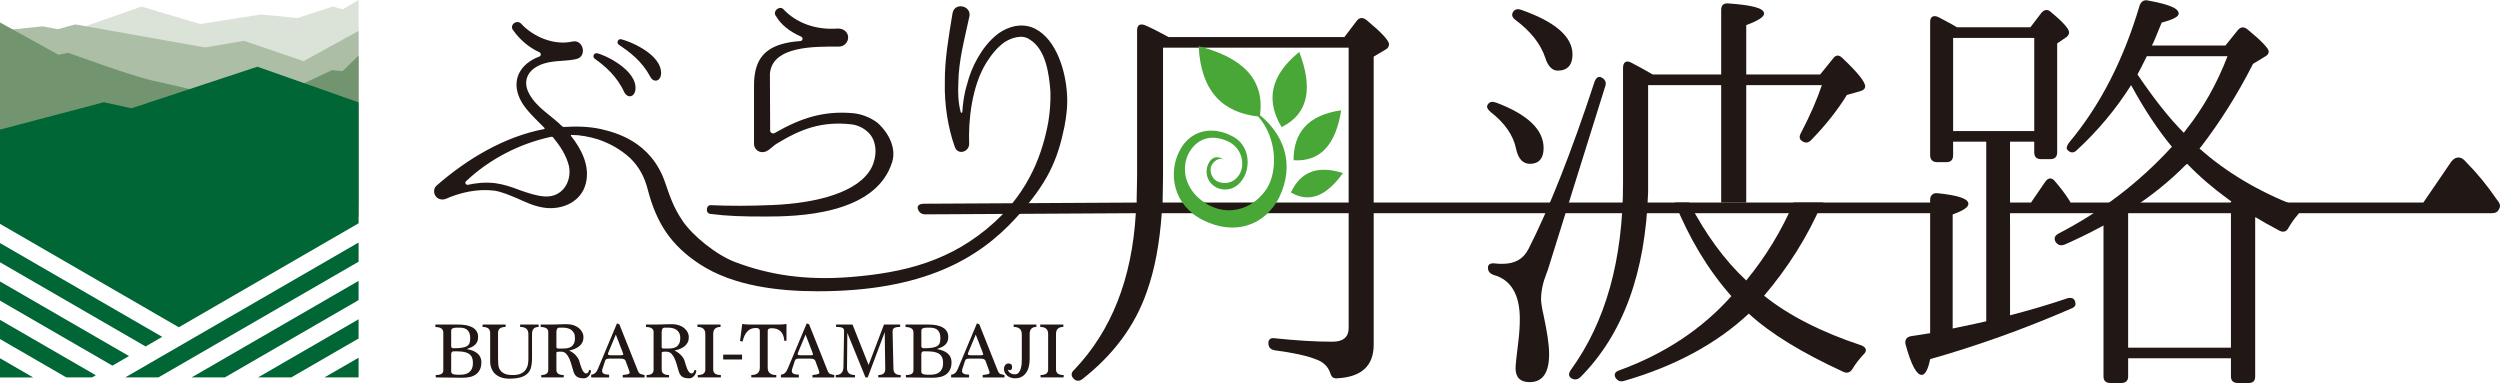 <?xml version="1.0" encoding="utf-8"?>
<!-- Generator: Adobe Illustrator 16.0.0, SVG Export Plug-In . SVG Version: 6.00 Build 0)  -->
<!DOCTYPE svg PUBLIC "-//W3C//DTD SVG 1.1//EN" "http://www.w3.org/Graphics/SVG/1.1/DTD/svg11.dtd">
<svg version="1.1" id="レイヤー_1" xmlns="http://www.w3.org/2000/svg" xmlns:xlink="http://www.w3.org/1999/xlink" x="0px"
	 y="0px" width="202.361px" height="31px" viewBox="31.355 99.966 202.361 31" enable-background="new 31.355 99.966 202.361 31"
	 xml:space="preserve">
<g>
	<path fill="#211714" d="M69.166,128.231c0.348,0.053,0.627,0.166,0.837,0.343s0.316,0.413,0.316,0.71
		c0,0.233-0.039,0.43-0.116,0.591c-0.078,0.161-0.184,0.292-0.319,0.392c-0.135,0.099-0.296,0.17-0.482,0.212
		c-0.187,0.044-0.388,0.064-0.602,0.064c-0.355,0-0.704-0.004-1.045-0.013c-0.341-0.008-0.718-0.014-1.13-0.014v-0.193
		c0.408,0,0.612-0.12,0.612-0.361v-3.073c0-0.301-0.212-0.451-0.638-0.451v-0.201h1.861c0.228,0,0.438,0.019,0.633,0.054
		c0.195,0.038,0.363,0.096,0.505,0.176c0.142,0.079,0.252,0.184,0.335,0.31c0.081,0.127,0.122,0.283,0.122,0.469
		c0,0.141-0.021,0.263-0.065,0.365c-0.042,0.101-0.104,0.188-0.184,0.264c-0.08,0.076-0.174,0.14-0.283,0.191
		c-0.11,0.051-0.23,0.099-0.358,0.142V128.231z M68.324,126.488c-0.299,0-0.449,0.079-0.449,0.238v1.247
		c0,0.121,0.063,0.182,0.186,0.182c0.295,0,0.531-0.017,0.709-0.047c0.178-0.029,0.314-0.078,0.411-0.145
		c0.096-0.067,0.16-0.153,0.189-0.259c0.03-0.105,0.045-0.233,0.045-0.384c0-0.555-0.281-0.833-0.841-0.833H68.324z M68.618,130.296
		c0.145,0,0.279-0.015,0.403-0.047s0.231-0.087,0.323-0.162c0.092-0.075,0.163-0.172,0.214-0.29s0.077-0.265,0.077-0.437
		c0-0.201-0.032-0.366-0.092-0.49c-0.062-0.126-0.152-0.221-0.27-0.291c-0.117-0.069-0.259-0.114-0.426-0.139
		c-0.167-0.023-0.352-0.035-0.557-0.035h-0.229c-0.124,0-0.186,0.082-0.186,0.245v1.395c0,0.168,0.154,0.251,0.46,0.251H68.618z"/>
	<path fill="#211714" d="M74.123,126.999c0-0.38-0.221-0.569-0.664-0.569v-0.193h1.496v0.193c-0.356,0-0.535,0.189-0.535,0.569
		v1.966c0,0.246-0.021,0.471-0.065,0.674c-0.042,0.201-0.13,0.375-0.261,0.521c-0.13,0.145-0.316,0.256-0.557,0.336
		c-0.241,0.079-0.561,0.12-0.96,0.12c-0.253,0-0.476-0.035-0.667-0.104c-0.191-0.07-0.352-0.165-0.484-0.29
		c-0.131-0.126-0.229-0.273-0.295-0.447c-0.068-0.173-0.1-0.36-0.1-0.563v-2.31c0-0.313-0.205-0.472-0.613-0.472v-0.193h1.864v0.193
		c-0.409,0-0.613,0.159-0.613,0.473v2.141c0,0.147,0.008,0.298,0.022,0.45c0.015,0.153,0.061,0.29,0.139,0.413
		c0.077,0.123,0.197,0.224,0.357,0.301c0.161,0.079,0.391,0.116,0.688,0.116c0.274,0,0.495-0.041,0.661-0.126
		c0.165-0.084,0.291-0.188,0.376-0.313c0.086-0.125,0.144-0.264,0.171-0.414c0.028-0.15,0.042-0.293,0.042-0.427V126.999z"/>
	<path fill="#211714" d="M79.196,129.956c0,0.052-0.012,0.114-0.036,0.187c-0.023,0.074-0.06,0.143-0.109,0.207
		c-0.049,0.064-0.11,0.121-0.181,0.167c-0.07,0.048-0.151,0.072-0.242,0.072c-0.262,0-0.456-0.044-0.58-0.133
		c-0.125-0.088-0.218-0.23-0.277-0.43c-0.051-0.163-0.103-0.339-0.155-0.525c-0.051-0.188-0.112-0.36-0.184-0.518
		c-0.071-0.155-0.158-0.288-0.261-0.394c-0.104-0.105-0.232-0.157-0.387-0.157h-0.193c-0.116,0-0.182,0.023-0.199,0.07v1.4
		c0,0.28,0.197,0.42,0.593,0.42v0.193h-1.819v-0.193c0.378,0,0.568-0.14,0.568-0.42v-3.054c0-0.275-0.205-0.412-0.613-0.412v-0.201
		h0.806c0.142,0,0.262-0.001,0.361-0.004c0.099-0.002,0.194-0.004,0.287-0.009c0.093-0.005,0.191-0.007,0.296-0.01
		s0.233-0.004,0.383-0.004c0.186,0,0.359,0.027,0.522,0.08c0.164,0.056,0.305,0.129,0.423,0.224c0.118,0.095,0.211,0.206,0.28,0.336
		c0.068,0.129,0.102,0.269,0.102,0.42s-0.027,0.284-0.083,0.4c-0.056,0.116-0.135,0.218-0.235,0.304
		c-0.102,0.085-0.221,0.159-0.359,0.22c-0.137,0.06-0.29,0.106-0.458,0.142v0.02c0.207,0.099,0.378,0.223,0.513,0.371
		s0.226,0.292,0.274,0.43c0.026,0.086,0.056,0.189,0.09,0.31c0.035,0.121,0.074,0.234,0.12,0.342c0.045,0.108,0.098,0.2,0.158,0.275
		c0.06,0.075,0.133,0.112,0.22,0.112c0.103,0,0.179-0.096,0.226-0.291L79.196,129.956z M76.882,128.179
		c0.128,0,0.253-0.009,0.373-0.025c0.121-0.018,0.229-0.056,0.323-0.116c0.095-0.06,0.171-0.147,0.229-0.259
		s0.087-0.265,0.087-0.458c0-0.164-0.029-0.3-0.087-0.407s-0.134-0.192-0.227-0.256c-0.091-0.063-0.194-0.106-0.306-0.131
		c-0.111-0.026-0.222-0.039-0.328-0.039h-0.31c-0.163,0-0.244,0.12-0.244,0.361v1.233c0.017,0.064,0.068,0.097,0.154,0.097H76.882z"
		/>
	<path fill="#211714" d="M81.762,130.516v-0.193c0.061-0.008,0.125-0.017,0.191-0.026c0.066-0.008,0.127-0.018,0.18-0.03
		c0.054-0.014,0.099-0.03,0.136-0.049c0.036-0.021,0.055-0.042,0.055-0.068c-0.004-0.017-0.008-0.042-0.01-0.074
		c-0.003-0.032-0.014-0.072-0.035-0.119l-0.291-0.794c-0.047-0.113-0.179-0.169-0.393-0.169h-0.96c-0.164,0-0.262,0.056-0.297,0.168
		l-0.219,0.668c-0.018,0.038-0.025,0.094-0.025,0.166c0,0.198,0.188,0.296,0.566,0.296v0.226h-1.45v-0.226
		c0.125-0.008,0.23-0.052,0.319-0.129c0.088-0.077,0.162-0.188,0.222-0.334l1.547-3.689l0.192,0.079l1.529,3.834
		c0.06,0.091,0.106,0.146,0.142,0.169c0.008,0.008,0.043,0.021,0.106,0.034c0.062,0.016,0.149,0.039,0.261,0.068v0.193H81.762z
		 M81.202,127.049l-0.567,1.356c-0.048,0.104-0.071,0.177-0.071,0.219c0,0.064,0.079,0.098,0.238,0.098h0.812
		c0.13,0,0.194-0.026,0.194-0.077c0-0.022-0.024-0.093-0.071-0.213L81.202,127.049z"/>
	<path fill="#211714" d="M87.719,129.956c0,0.052-0.012,0.114-0.035,0.187c-0.023,0.074-0.06,0.143-0.109,0.207
		s-0.11,0.121-0.181,0.167c-0.071,0.048-0.151,0.072-0.242,0.072c-0.262,0-0.455-0.044-0.58-0.133
		c-0.125-0.088-0.218-0.23-0.277-0.43c-0.051-0.163-0.104-0.339-0.154-0.525c-0.052-0.188-0.113-0.36-0.185-0.518
		c-0.07-0.155-0.157-0.288-0.261-0.394c-0.103-0.105-0.231-0.157-0.387-0.157h-0.193c-0.116,0-0.182,0.023-0.199,0.07v1.4
		c0,0.28,0.198,0.42,0.593,0.42v0.193h-1.818v-0.193c0.378,0,0.568-0.14,0.568-0.42v-3.054c0-0.275-0.205-0.412-0.613-0.412v-0.201
		h0.807c0.142,0,0.262-0.001,0.361-0.004c0.098-0.002,0.194-0.004,0.286-0.009c0.093-0.005,0.191-0.007,0.297-0.01
		s0.233-0.004,0.384-0.004c0.185,0,0.359,0.027,0.522,0.08c0.163,0.056,0.304,0.129,0.422,0.224s0.212,0.206,0.281,0.336
		c0.068,0.129,0.103,0.269,0.103,0.42s-0.027,0.284-0.084,0.4c-0.056,0.116-0.135,0.218-0.234,0.304
		c-0.101,0.085-0.222,0.159-0.358,0.22c-0.138,0.06-0.29,0.106-0.458,0.142v0.02c0.206,0.099,0.378,0.223,0.513,0.371
		c0.136,0.148,0.227,0.292,0.274,0.43c0.026,0.086,0.055,0.189,0.09,0.31c0.035,0.121,0.074,0.234,0.119,0.342
		c0.046,0.108,0.098,0.2,0.158,0.275c0.06,0.075,0.134,0.112,0.22,0.112c0.102,0,0.178-0.096,0.225-0.291L87.719,129.956z
		 M85.405,128.179c0.129,0,0.253-0.009,0.373-0.025c0.12-0.018,0.228-0.056,0.322-0.116c0.095-0.06,0.171-0.147,0.229-0.259
		c0.059-0.111,0.088-0.265,0.088-0.458c0-0.164-0.029-0.3-0.088-0.407c-0.058-0.107-0.133-0.192-0.226-0.256
		c-0.092-0.063-0.194-0.106-0.306-0.131c-0.111-0.026-0.222-0.039-0.329-0.039h-0.31c-0.163,0-0.244,0.12-0.244,0.361v1.233
		c0.017,0.064,0.068,0.097,0.154,0.097H85.405z"/>
	<path fill="#211714" d="M87.836,130.516v-0.193c0.407,0,0.611-0.147,0.611-0.446v-2.878c0-0.38-0.213-0.569-0.638-0.569v-0.193
		h1.87v0.193c-0.396,0-0.594,0.189-0.594,0.569v2.878c0,0.299,0.206,0.446,0.62,0.446v0.193H87.836z"/>
	<rect x="89.893" y="128.67" fill="#211714" width="1.527" height="0.394"/>
	<path fill="#211714" d="M92.169,130.516v-0.193c0.459,0,0.69-0.197,0.69-0.594v-2.977c0-0.16-0.106-0.239-0.317-0.239
		c-0.284,0-0.513,0.092-0.689,0.275c-0.176,0.183-0.308,0.459-0.393,0.829l-0.201-0.052l0.175-1.375
		c0.099,0.012,0.191,0.023,0.28,0.032c0.089,0.008,0.173,0.013,0.255,0.013h2.481c0.09,0,0.183-0.005,0.278-0.013
		c0.095-0.009,0.19-0.021,0.289-0.032v1.35l-0.173,0.025c-0.052-0.689-0.395-1.033-1.027-1.033c-0.214,0-0.321,0.073-0.321,0.22
		v2.977c0,0.396,0.233,0.594,0.696,0.594v0.193H92.169z"/>
	<path fill="#211714" d="M97.12,130.516v-0.193c0.06-0.008,0.123-0.017,0.19-0.026c0.066-0.008,0.126-0.018,0.181-0.03
		c0.053-0.014,0.098-0.03,0.135-0.049c0.036-0.021,0.054-0.042,0.054-0.068c-0.004-0.017-0.007-0.042-0.009-0.074
		s-0.014-0.072-0.035-0.119l-0.29-0.794c-0.048-0.113-0.18-0.169-0.394-0.169h-0.96c-0.164,0-0.263,0.056-0.298,0.168l-0.219,0.668
		c-0.017,0.038-0.025,0.094-0.025,0.166c0,0.198,0.188,0.296,0.566,0.296v0.226h-1.45v-0.226c0.125-0.008,0.231-0.052,0.319-0.129
		c0.089-0.077,0.162-0.188,0.222-0.334l1.548-3.689l0.193,0.079l1.528,3.834c0.06,0.091,0.107,0.146,0.142,0.169
		c0.009,0.008,0.044,0.021,0.107,0.034c0.062,0.016,0.148,0.039,0.261,0.068v0.193H97.12z M96.559,127.049l-0.566,1.356
		c-0.048,0.104-0.071,0.177-0.071,0.219c0,0.064,0.079,0.098,0.238,0.098h0.813c0.129,0,0.193-0.026,0.193-0.077
		c0-0.022-0.023-0.093-0.07-0.213L96.559,127.049z"/>
	<path fill="#211714" d="M102.445,130.516v-0.193c0.378,0,0.566-0.156,0.566-0.472l-0.043-3.002l-1.375,3.667h-0.182l-1.469-3.608
		l-0.026,2.848c-0.004,0.378,0.211,0.567,0.646,0.567v0.193h-1.554v-0.193c0.391,0,0.598-0.206,0.619-0.62l0.051-2.886v-0.064
		c0-0.047-0.005-0.09-0.016-0.129c-0.012-0.039-0.038-0.073-0.083-0.104c-0.046-0.03-0.112-0.053-0.197-0.068
		c-0.086-0.015-0.202-0.022-0.348-0.022v-0.193h1.328l1.302,3.273l1.245-3.273h1.308v0.193c-0.142,0-0.253,0.011-0.335,0.029
		c-0.082,0.02-0.143,0.047-0.184,0.084c-0.041,0.038-0.066,0.079-0.078,0.126c-0.011,0.048-0.015,0.098-0.015,0.148l0.069,2.988
		c0,0.346,0.195,0.518,0.588,0.518v0.193H102.445z"/>
	<path fill="#211714" d="M107.223,128.231c0.348,0.053,0.627,0.166,0.838,0.343s0.315,0.413,0.315,0.71
		c0,0.233-0.04,0.43-0.115,0.591c-0.077,0.161-0.184,0.292-0.319,0.392c-0.135,0.099-0.296,0.17-0.482,0.212
		c-0.187,0.044-0.387,0.064-0.601,0.064c-0.356,0-0.705-0.004-1.046-0.013c-0.342-0.008-0.719-0.014-1.131-0.014v-0.193
		c0.409,0,0.612-0.12,0.612-0.361v-3.073c0-0.301-0.212-0.451-0.638-0.451v-0.201h1.86c0.228,0,0.438,0.019,0.634,0.054
		c0.194,0.038,0.363,0.096,0.505,0.176c0.142,0.079,0.253,0.184,0.335,0.31c0.081,0.127,0.121,0.283,0.121,0.469
		c0,0.141-0.021,0.263-0.063,0.365c-0.044,0.101-0.105,0.188-0.185,0.264c-0.079,0.076-0.173,0.14-0.284,0.191
		c-0.108,0.051-0.228,0.099-0.356,0.142V128.231z M106.383,126.488c-0.3,0-0.45,0.079-0.45,0.238v1.247
		c0,0.121,0.063,0.182,0.187,0.182c0.295,0,0.531-0.017,0.709-0.047c0.177-0.029,0.314-0.078,0.411-0.145
		c0.097-0.067,0.159-0.153,0.188-0.259c0.03-0.105,0.046-0.233,0.046-0.384c0-0.555-0.28-0.833-0.84-0.833H106.383z
		 M106.675,130.296c0.146,0,0.279-0.015,0.404-0.047c0.123-0.032,0.229-0.087,0.322-0.162c0.092-0.075,0.163-0.172,0.216-0.29
		c0.05-0.118,0.076-0.265,0.076-0.437c0-0.201-0.031-0.366-0.093-0.49c-0.063-0.126-0.151-0.221-0.27-0.291
		c-0.118-0.069-0.259-0.114-0.425-0.139c-0.167-0.023-0.353-0.035-0.558-0.035h-0.229c-0.125,0-0.187,0.082-0.187,0.245v1.395
		c0,0.168,0.154,0.251,0.462,0.251H106.675z"/>
	<path fill="#211714" d="M110.896,130.516v-0.193c0.061-0.008,0.124-0.017,0.191-0.026c0.065-0.008,0.125-0.018,0.181-0.03
		c0.053-0.014,0.098-0.03,0.134-0.049c0.037-0.021,0.055-0.042,0.055-0.068c-0.004-0.017-0.007-0.042-0.009-0.074
		c-0.001-0.032-0.015-0.072-0.035-0.119l-0.291-0.794c-0.047-0.113-0.179-0.169-0.393-0.169h-0.96c-0.165,0-0.262,0.056-0.298,0.168
		l-0.219,0.668c-0.017,0.038-0.024,0.094-0.024,0.166c0,0.198,0.188,0.296,0.566,0.296v0.226h-1.451v-0.226
		c0.125-0.008,0.23-0.052,0.319-0.129c0.09-0.077,0.162-0.188,0.222-0.334l1.548-3.689l0.193,0.079l1.528,3.834
		c0.06,0.091,0.106,0.146,0.142,0.169c0.008,0.008,0.044,0.021,0.105,0.034c0.063,0.016,0.15,0.039,0.262,0.068v0.193H110.896z
		 M110.336,127.049l-0.566,1.356c-0.048,0.104-0.072,0.177-0.072,0.219c0,0.064,0.08,0.098,0.239,0.098h0.813
		c0.129,0,0.192-0.026,0.192-0.077c0-0.022-0.023-0.093-0.069-0.213L110.336,127.049z"/>
	<path fill="#211714" d="M114.062,127.025c0-0.398-0.22-0.596-0.657-0.596v-0.193h1.837v0.193c-0.36,0-0.541,0.189-0.541,0.569
		v2.018c0,0.221-0.022,0.425-0.067,0.614c-0.045,0.19-0.116,0.355-0.213,0.499c-0.097,0.142-0.22,0.254-0.369,0.336
		c-0.151,0.082-0.335,0.123-0.55,0.123c-0.115,0-0.227-0.019-0.332-0.056c-0.105-0.036-0.199-0.088-0.281-0.154
		c-0.08-0.066-0.146-0.146-0.195-0.239c-0.05-0.093-0.074-0.195-0.074-0.307c0-0.117,0.032-0.219,0.097-0.31
		c0.064-0.09,0.155-0.136,0.271-0.136c0.193,0,0.29,0.091,0.29,0.271c0,0.182-0.057,0.271-0.167,0.271
		c-0.083,0-0.141-0.017-0.175-0.052c0.018,0.112,0.079,0.205,0.184,0.277c0.105,0.073,0.233,0.111,0.384,0.111
		c0.129,0,0.231-0.045,0.308-0.133c0.073-0.09,0.13-0.199,0.169-0.33c0.039-0.132,0.063-0.275,0.073-0.431
		c0.007-0.155,0.011-0.298,0.011-0.427V127.025z"/>
	<path fill="#211714" d="M115.583,130.516v-0.193c0.408,0,0.613-0.147,0.613-0.446v-2.878c0-0.38-0.214-0.569-0.64-0.569v-0.193
		h1.87v0.193c-0.396,0-0.593,0.189-0.593,0.569v2.878c0,0.299,0.206,0.446,0.618,0.446v0.193H115.583z"/>
	<path fill="#211714" d="M187.8,117.224h-45.252v10.643c0,1.721-0.997,2.616-2.954,2.721c-0.379,0.034-0.482-0.173-0.585-0.483
		c-0.172-0.481-0.551-0.86-1.169-1.066c-0.688-0.276-1.788-0.518-3.335-0.724c-0.311-0.068-0.482-0.242-0.482-0.586
		c0-0.276,0.172-0.447,0.55-0.379c1.651,0.173,3.198,0.275,4.643,0.275c0.86,0,1.306-0.378,1.306-1.102v-9.299h-15.13
		c-0.171,2.409-0.55,4.51-1.202,6.337c-0.963,2.789-2.718,5.131-5.228,7.095c-0.275,0.205-0.551,0.172-0.757-0.103
		c-0.172-0.208-0.137-0.449,0.104-0.655c2.99-3.134,4.676-7.336,4.984-12.674l-17.026,0.094c-0.31,0-0.517-0.139-0.619-0.447
		c-0.069-0.242,0.103-0.414,0.516-0.414l17.199-0.095v-0.379c0-0.413,0.034-1.068,0.034-1.86v-11.71c0-0.414,0.242-0.551,0.62-0.414
		c0.652,0.276,1.271,0.62,1.925,0.966h14.236l0.996-1.31c0.206-0.275,0.48-0.311,0.79-0.069c1.204,0.999,1.822,1.653,1.822,1.965
		c0,0.206-0.103,0.343-0.309,0.446l-0.93,0.552v11.813H187.8V117.224z M192.307,116.362h35.202l2.166-3.168
		c0.353-0.587,0.878-0.645,1.288-0.116c0.88,0.88,1.699,1.877,2.46,2.99c0.293,0.353,0.377,0.569,0.205,0.845
		c-0.104,0.207-0.275,0.312-0.585,0.312h-40.707L192.307,116.362z M140.521,116.362v-12.538h-15.025v10.333
		c0,0.931-0.035,1.688-0.035,2.205H140.521z"/>
	<path fill="#211714" d="M152.449,108.267c2.579,0.966,3.852,2.205,3.852,3.686c0,0.828-0.378,1.274-1.102,1.274
		c-0.582,0-0.961-0.413-1.133-1.239c-0.206-1.034-0.896-2.066-2.063-2.963c-0.275-0.24-0.346-0.446-0.207-0.619
		C151.934,108.199,152.14,108.164,152.449,108.267 M161.287,106.958l-4.642,14.847l-0.104,0.274
		c-0.31,0.791-0.446,1.481-0.446,2.102c0,0.275,0.069,0.722,0.206,1.309c0.275,1.309,0.446,2.342,0.446,3.134
		c0,1.516-0.516,2.273-1.581,2.273c-0.757,0-1.135-0.38-1.135-1.137c0-0.206,0.069-0.964,0.24-2.272
		c0.069-0.587,0.104-1.172,0.104-1.723c0-1.963-0.724-3.169-2.133-3.548c-0.275-0.104-0.447-0.276-0.447-0.586
		c0-0.276,0.207-0.379,0.551-0.344c0.241,0.034,0.446,0.034,0.618,0.034c0.997,0,1.686-0.38,2.099-1.172
		c1.684-3.306,3.474-7.817,5.364-13.569c0.138-0.38,0.378-0.483,0.618-0.311C161.322,106.442,161.391,106.683,161.287,106.958
		 M154.479,100.759c2.751,0.964,4.161,2.17,4.161,3.615c0,0.862-0.413,1.31-1.204,1.31c-0.412,0-0.79-0.344-0.997-1.033
		c-0.379-1.137-1.17-2.135-2.407-3.065c-0.275-0.206-0.345-0.412-0.205-0.654C153.962,100.725,154.168,100.656,154.479,100.759
		 M164.761,115.5c-0.207,6.545-2.029,11.539-5.503,15.017c-0.24,0.207-0.517,0.207-0.757,0.036
		c-0.206-0.174-0.171-0.414,0.036-0.689c2.785-3.857,4.194-8.852,4.194-15.087v-9.334c0-0.447,0.274-0.619,0.654-0.412
		c0.584,0.31,1.168,0.618,1.752,0.964h5.538v-5.235c0-0.345,0.172-0.552,0.584-0.517c1.925,0.138,2.889,0.378,2.889,0.826
		c0,0.275-0.516,0.586-1.444,0.93v3.996h5.983l1.032-1.274c0.206-0.31,0.481-0.346,0.757-0.069c1.237,1.172,1.855,1.93,1.855,2.308
		c0,0.172-0.137,0.311-0.378,0.38l-1.101,0.31c-0.722,1.171-1.65,2.377-2.889,3.651c-0.241,0.241-0.481,0.275-0.757,0.068
		c-0.206-0.138-0.241-0.345-0.067-0.654c0.757-1.447,1.306-2.721,1.685-3.857h-6.121v9.506h-2.028v-9.506h-5.915v7.783V115.5z
		 M178.98,116.362l-0.155,0.069c-1.169,2.721-2.751,5.2-4.677,7.474c2.028,1.619,4.677,2.962,7.91,4.029
		c0.378,0.173,0.446,0.448,0.137,0.724c-0.344,0.38-0.653,0.759-0.894,1.172c-0.173,0.274-0.413,0.378-0.724,0.24
		c-3.37-1.55-5.914-3.1-7.668-4.719c-2.612,2.446-6.018,4.271-10.075,5.442c-0.344,0.104-0.552,0-0.723-0.276
		c-0.138-0.274,0-0.481,0.344-0.584c3.68-1.345,6.671-3.342,9.045-5.994c-1.909-2.163-3.42-4.698-4.584-7.576l1.162-0.003
		c1.318,2.543,2.86,4.662,4.625,6.306c1.59-1.93,2.854-4.023,3.84-6.304H178.98z"/>
	<path fill="#211714" d="M194.056,118.05v7.439c1.582-0.414,3.13-0.862,4.643-1.378c0.379-0.104,0.619,0.034,0.654,0.413
		c0.034,0.172-0.104,0.345-0.413,0.448c-3.886,1.687-7.704,3.03-11.349,4.064c-0.172,0.86-0.412,1.274-0.688,1.274
		c-0.413,0-0.859-0.827-1.307-2.48c-0.069-0.344,0.069-0.585,0.447-0.654c0.859-0.138,1.341-0.207,1.547-0.241v-10.815
		c0-0.345,0.241-0.551,0.584-0.517c1.686,0.172,2.511,0.447,2.511,0.861c0,0.275-0.412,0.551-1.272,0.86v9.232
		c1.514-0.311,2.442-0.517,2.718-0.586v-14.536h-2.683v1.104c0,0.343-0.172,0.551-0.517,0.551h-0.791
		c-0.344,0-0.55-0.208-0.55-0.551v-10.816c0-0.413,0.275-0.55,0.654-0.379c0.516,0.275,1.065,0.552,1.513,0.828h5.948l0.895-1.173
		c0.24-0.275,0.516-0.31,0.792-0.034c0.962,0.793,1.444,1.344,1.444,1.619c0,0.138-0.07,0.275-0.207,0.38l-0.757,0.517v8.818
		c0,0.378-0.207,0.549-0.549,0.549h-0.759c-0.343,0-0.55-0.171-0.55-0.549v-0.863h-1.96v5.752V118.05z M195.776,116.328l1.134-1.653
		c0.241-0.344,0.517-0.344,0.756-0.069c0.414,0.483,0.826,0.999,1.171,1.551c0.171,0.24,0.171,0.481,0,0.723
		c-0.104,0.207-0.276,0.31-0.586,0.31h-2.482L195.776,116.328z M196.016,103.034h-6.567v7.542h6.567V103.034z M209.393,111.988
		c2.168,1.929,4.779,3.479,7.807,4.649c0.379,0.172,0.413,0.414,0.137,0.724c-0.273,0.311-0.515,0.655-0.756,1.068
		c-0.138,0.274-0.413,0.379-0.722,0.205c-3.025-1.583-5.503-3.375-7.462-5.407l-0.139,0.104c-2.509,2.548-5.811,4.685-9.8,6.44
		c-0.31,0.103-0.55,0.035-0.723-0.24c-0.138-0.276-0.069-0.482,0.24-0.656c3.405-1.756,6.5-4.098,9.182-7.026
		c-1.135-1.377-2.233-3.03-3.301-4.993c-1.238,1.963-2.716,3.719-4.401,5.269c-0.242,0.242-0.516,0.242-0.757-0.034
		c-0.103-0.103-0.068-0.309,0.139-0.586c2.509-2.996,4.401-6.681,5.708-11.09c0.103-0.31,0.343-0.482,0.652-0.413
		c1.687,0.311,2.511,0.619,2.511,1.067c0,0.241-0.446,0.483-1.376,0.724c-0.412,0.999-0.652,1.619-0.791,1.859h5.95l0.996-1.239
		c0.241-0.276,0.481-0.311,0.792-0.069c1.135,0.931,1.719,1.549,1.719,1.791c0,0.173-0.103,0.31-0.311,0.415l-0.962,0.583
		c-1.308,2.584-2.716,4.754-4.16,6.649L209.393,111.988z M211.662,116.886l0.896-1.825c0.24-0.242,0.48-0.275,0.791-0.068
		c1.065,0.825,1.614,1.377,1.614,1.618c0,0.104-0.067,0.24-0.275,0.38l-0.789,0.584v12.874c0,0.345-0.173,0.518-0.516,0.518h-0.896
		c-0.344,0-0.55-0.173-0.55-0.518v-1.481h-8.322v1.481c0,0.345-0.205,0.518-0.55,0.518h-0.894c-0.345,0-0.55-0.173-0.55-0.518
		v-13.333c0-0.379,0.239-0.551,0.619-0.448c0.481,0.173,0.997-0.517,1.547-0.274l-0.173,0.86v10.853h8.322v-11.22H211.662z
		 M208.327,110.437c1.342-1.688,2.476-3.686,3.335-5.924h-6.534l-0.446,0.895l-0.31,0.587c1.308,1.929,2.545,3.513,3.748,4.719
		C208.189,110.609,208.258,110.542,208.327,110.437"/>
	<path fill="#211714" d="M93.373,117.493c-1.986,0.003-3.154-0.038-4.483-0.209h-0.022c-0.449-0.043-0.363-0.773,0.064-0.709
		c1.372,0.064,3.029,0.069,4.965-0.013c3.58-0.152,6.978-1.031,8.007-3.035c0.446-0.871,0.471-2.103-0.235-2.811
		c-0.387-0.387-0.879-0.624-1.415-0.688c-2.379-0.258-4.071,0.365-6.064,1.589c-0.343,0.214-0.687,0.686-1.136,0.665
		c-0.365,0-0.665-0.302-0.665-0.665v-4.723c0-1.847,0.645-2.876,2.208-3.348c0.449-0.129,0.921-0.215,1.564-0.258
		c0.172-0.021,0.215-0.257,0.063-0.344c-1.007-0.451-1.649-0.987-2.057-1.674c-0.321-0.409,0.321-0.9,0.621-0.536
		c1.029,1.095,2.615,1.673,4.351,1.544c0.407-0.021,0.771,0.194,0.857,0.58c0.084,0.451-0.258,0.879-0.729,0.879
		c-1.928,0-5.421-0.085-5.592,2.212l0.021,4.594c0,0.172,0.215,0.278,0.364,0.192c2.207-1.267,4.008-1.803,6.322-1.609
		c0.707,0.063,1.414,0.343,1.992,0.772c0.942,0.837,1.539,2.073,1.2,3.177C102.237,117.422,95.682,117.489,93.373,117.493"/>
	<path fill="#211714" d="M76.122,111.081c-0.043-0.044-0.086-0.044-0.15-0.044c-2.614,0.559-5.036,1.847-6.879,3.586
		c-0.15,0.105-0.043,0.343,0.15,0.299c0.599-0.128,1.35-0.234,2.208-0.128c0.642,0.086,1.307,0.301,1.971,0.559
		c0.664,0.235,1.35,0.472,2.035,0.515c1.415,0.087,2.207-1.202,1.95-2.469C77.172,112.476,76.678,111.768,76.122,111.081
		 M82.786,107.26c-0.107,0.601-0.643,0.665-0.9,0.171c-0.601-1.308-1.543-2.103-2.379-2.704c-0.235-0.149-0.085-0.493,0.172-0.45
		C80.085,104.319,83,105.585,82.786,107.26 M84.865,105.972c-0.065,0.623-0.643,0.688-0.879,0.193
		c-0.685-1.267-1.65-1.975-2.507-2.554c-0.257-0.15-0.128-0.494,0.128-0.473C82.035,103.204,84.971,104.277,84.865,105.972
		 M113.559,117.639c-2.961,3.225-7.408,5.903-16.001,5.903c-3.168,0-6.834-0.412-9.555-2.189c-2.354-1.539-3.51-3.332-4.222-6.065
		c-0.278-1.066-0.717-1.824-1.381-2.49c-0.857-0.794-1.714-1.223-2.615-1.546c-0.771-0.235-1.499-0.364-2.164-0.364
		c-0.043-0.021-0.086,0.043-0.043,0.085c0.857,1.074,1.542,2.448,1.2,3.821c-0.364,1.524-1.951,2.212-3.428,1.976
		c-0.857-0.13-1.543-0.495-2.186-0.773c-0.643-0.259-1.158-0.493-1.8-0.602c-1.394-0.172-2.807,0.173-3.921,0.666
		c-0.278,0.107-0.579,0.042-0.75-0.128c-0.256-0.258-0.279-0.688,0-0.945c2.507-2.189,5.529-3.971,8.701-4.572
		c0.042,0,0.063-0.063,0.021-0.106c-1.072-1.073-1.65-1.632-1.993-2.383c-0.685-1.502,0.042-2.812,1.607-3.391
		c0.149-0.065,0.128-0.28-0.021-0.344c-0.878-0.407-1.564-1.01-2.122-1.782c-0.322-0.429,0.3-0.88,0.643-0.536
		c0.986,1.073,2.657,1.782,4.135,1.46c0.901-0.235,1.265,1.223,0.322,1.416c-0.836,0.194-1.672,0.086-2.551,0.345
		c-1.371,0.407-1.821,1.416-1.243,2.468c0.622,1.138,1.822,1.781,2.657,2.618c0.043,0.043,0.107,0.064,0.15,0.064
		c1.007-0.064,2.035-0.043,3,0.171c1.179,0.28,4.037,0.983,5.187,4.303c0.39,1.126,0.669,2.019,1.431,3.141
		c0.795,1.173,2.712,2.742,4.24,3.318c2.714,1.025,5.657,1.512,9.378,1.21c4.277-0.348,8.135-1.265,11.614-4.432
		c2.883-2.621,3.912-5.672,4.362-8.119c0.129-0.794,0.192-1.609,0.172-2.446c-0.108-1.438-0.365-3.456-1.715-4.25
		c-0.6-0.406-1.457-0.107-1.993,0.235c-0.621,0.431-1.113,1.074-1.5,1.696c-1.136,1.846-1.456,4.594-1.371,6.567
		c-0.042,0.665-0.922,0.88-1.157,0.237c-0.578-1.61-0.857-3.521-0.813-5.237c-0.021-1.868,0.32-3.735,0.62-5.581
		c0.15-0.944,1.521-0.645,1.373,0.215c-0.386,1.825-0.879,3.563-0.9,5.409c-0.044,0.88,0,1.63,0.192,2.36
		c0.021,0.086,0.129,0.064,0.129,0c0.042-0.644,0.128-1.417,0.386-2.253c0.171-0.688,0.451-1.418,0.857-2.126
		c0.407-0.708,0.921-1.415,1.691-1.996c0.751-0.536,1.887-0.901,2.936-0.386c1.801,0.9,2.485,3.541,2.594,5.15
		c0.085,0.944-0.021,1.89-0.193,2.77C116.961,112.926,116.17,114.798,113.559,117.639"/>
	<path fill-rule="evenodd" clip-rule="evenodd" fill="#48A737" d="M135.095,110.254c-1.249-2.076-0.999-4.116,1.43-6.084
		C137.596,106.998,137.346,109.144,135.095,110.254 M130.416,112.901c-0.358-0.286-0.93-0.357-1.25,0.321
		c-0.322,0.682-0.107,1.539,0.679,1.934c0.713,0.322,1.606,0.143,2.143-0.752c0.571-0.895,0.571-2.648-0.857-3.399
		c-1.679-0.894-3.428-0.501-4.286,1.146c-0.965,1.824-0.536,4.401,1.857,5.617c2.608,1.323,5.036,0.43,6.181-1.789
		c1.356-2.791,0.321-5.152-1.538-6.69c0.394-2.97-1.499-4.688-4.965-5.582c0.18,3.686,1.965,5.367,4.822,5.689
		c1.537,1.754,1.572,4.4,0.715,5.796c-0.966,1.538-2.894,2.325-4.679,1.396c-1.893-1.002-2.322-2.827-1.714-4.115
		c0.606-1.217,1.785-1.753,3.284-1.037c1.144,0.572,1.357,1.969,0.823,2.719c-0.501,0.716-1.25,0.716-1.715,0.501
		c-0.607-0.285-0.644-1.038-0.501-1.288C129.558,113.081,129.987,112.65,130.416,112.901 M135.846,115.548
		c0.75-1.61,2.071-2.253,4.215-1.574C138.774,115.764,137.418,116.444,135.846,115.548 M136.061,112.937
		c2.25,0.144,3.428-1.359,3.857-4.044C137.167,109.288,136.061,110.755,136.061,112.937"/>
	<polygon fill="#DBE2D7" points="47.548,101.912 52.478,101.137 55.421,101.428 58.302,100.493 59.081,100.726 60.381,99.966 
		60.381,106.005 37.91,106.543 37.91,102.217 42.809,100.497 	"/>
	<polygon fill="#ACBFA6" points="60.381,102.469 60.381,116.604 56.619,118.779 35.037,118.779 31.355,116.65 31.355,102.456 
		34.796,102.096 36.042,102.331 37.444,101.94 47.954,103.807 51.102,103.27 55.924,104.915 	"/>
	<path fill="#72956F" d="M59.081,105.722l-0.857-0.078l-3.24,1.521l-7.934,0.089c0,0-2.01-0.471-3.517-0.806
		s-6.665-2.213-6.665-2.213l-0.771,0.167l-4.743-2.617v15.762l3.682,2.13h21.582l3.762-2.176v-13.034L59.081,105.722z"/>
	<path fill="#006636" d="M54.929,130.516l5.452-3.151v-1.556l-8.14,4.707H54.929z M60.304,130.516l0.077-0.044v-1.553l-2.765,1.597
		H60.304z M49.554,130.516l10.827-6.259v-1.556l-13.515,7.814H49.554z M41.491,130.516h2.688l16.203-9.368v-1.554L41.491,130.516z"
		/>
	<path fill="#006636" d="M60.381,130.516v-0.044l-0.077,0.044H60.381z M52.185,105.365l-10.19,3.367l-2.237-0.489l-8.402,2.213v7.63
		l14.473,8.37l14.553-8.417v-9.786L52.185,105.365z"/>
	<path fill="#006636" d="M31.355,130.517h2.684l-2.684-1.553V130.517z M31.355,127.41l5.373,3.107h2.076l0.306-0.177l-7.754-4.483
		V127.41z M31.355,119.64v1.554l11.785,6.816l1.344-0.779L31.355,119.64z M31.355,124.302l9.098,5.26l1.344-0.775l-10.441-6.038
		V124.302z"/>
</g>
</svg>
